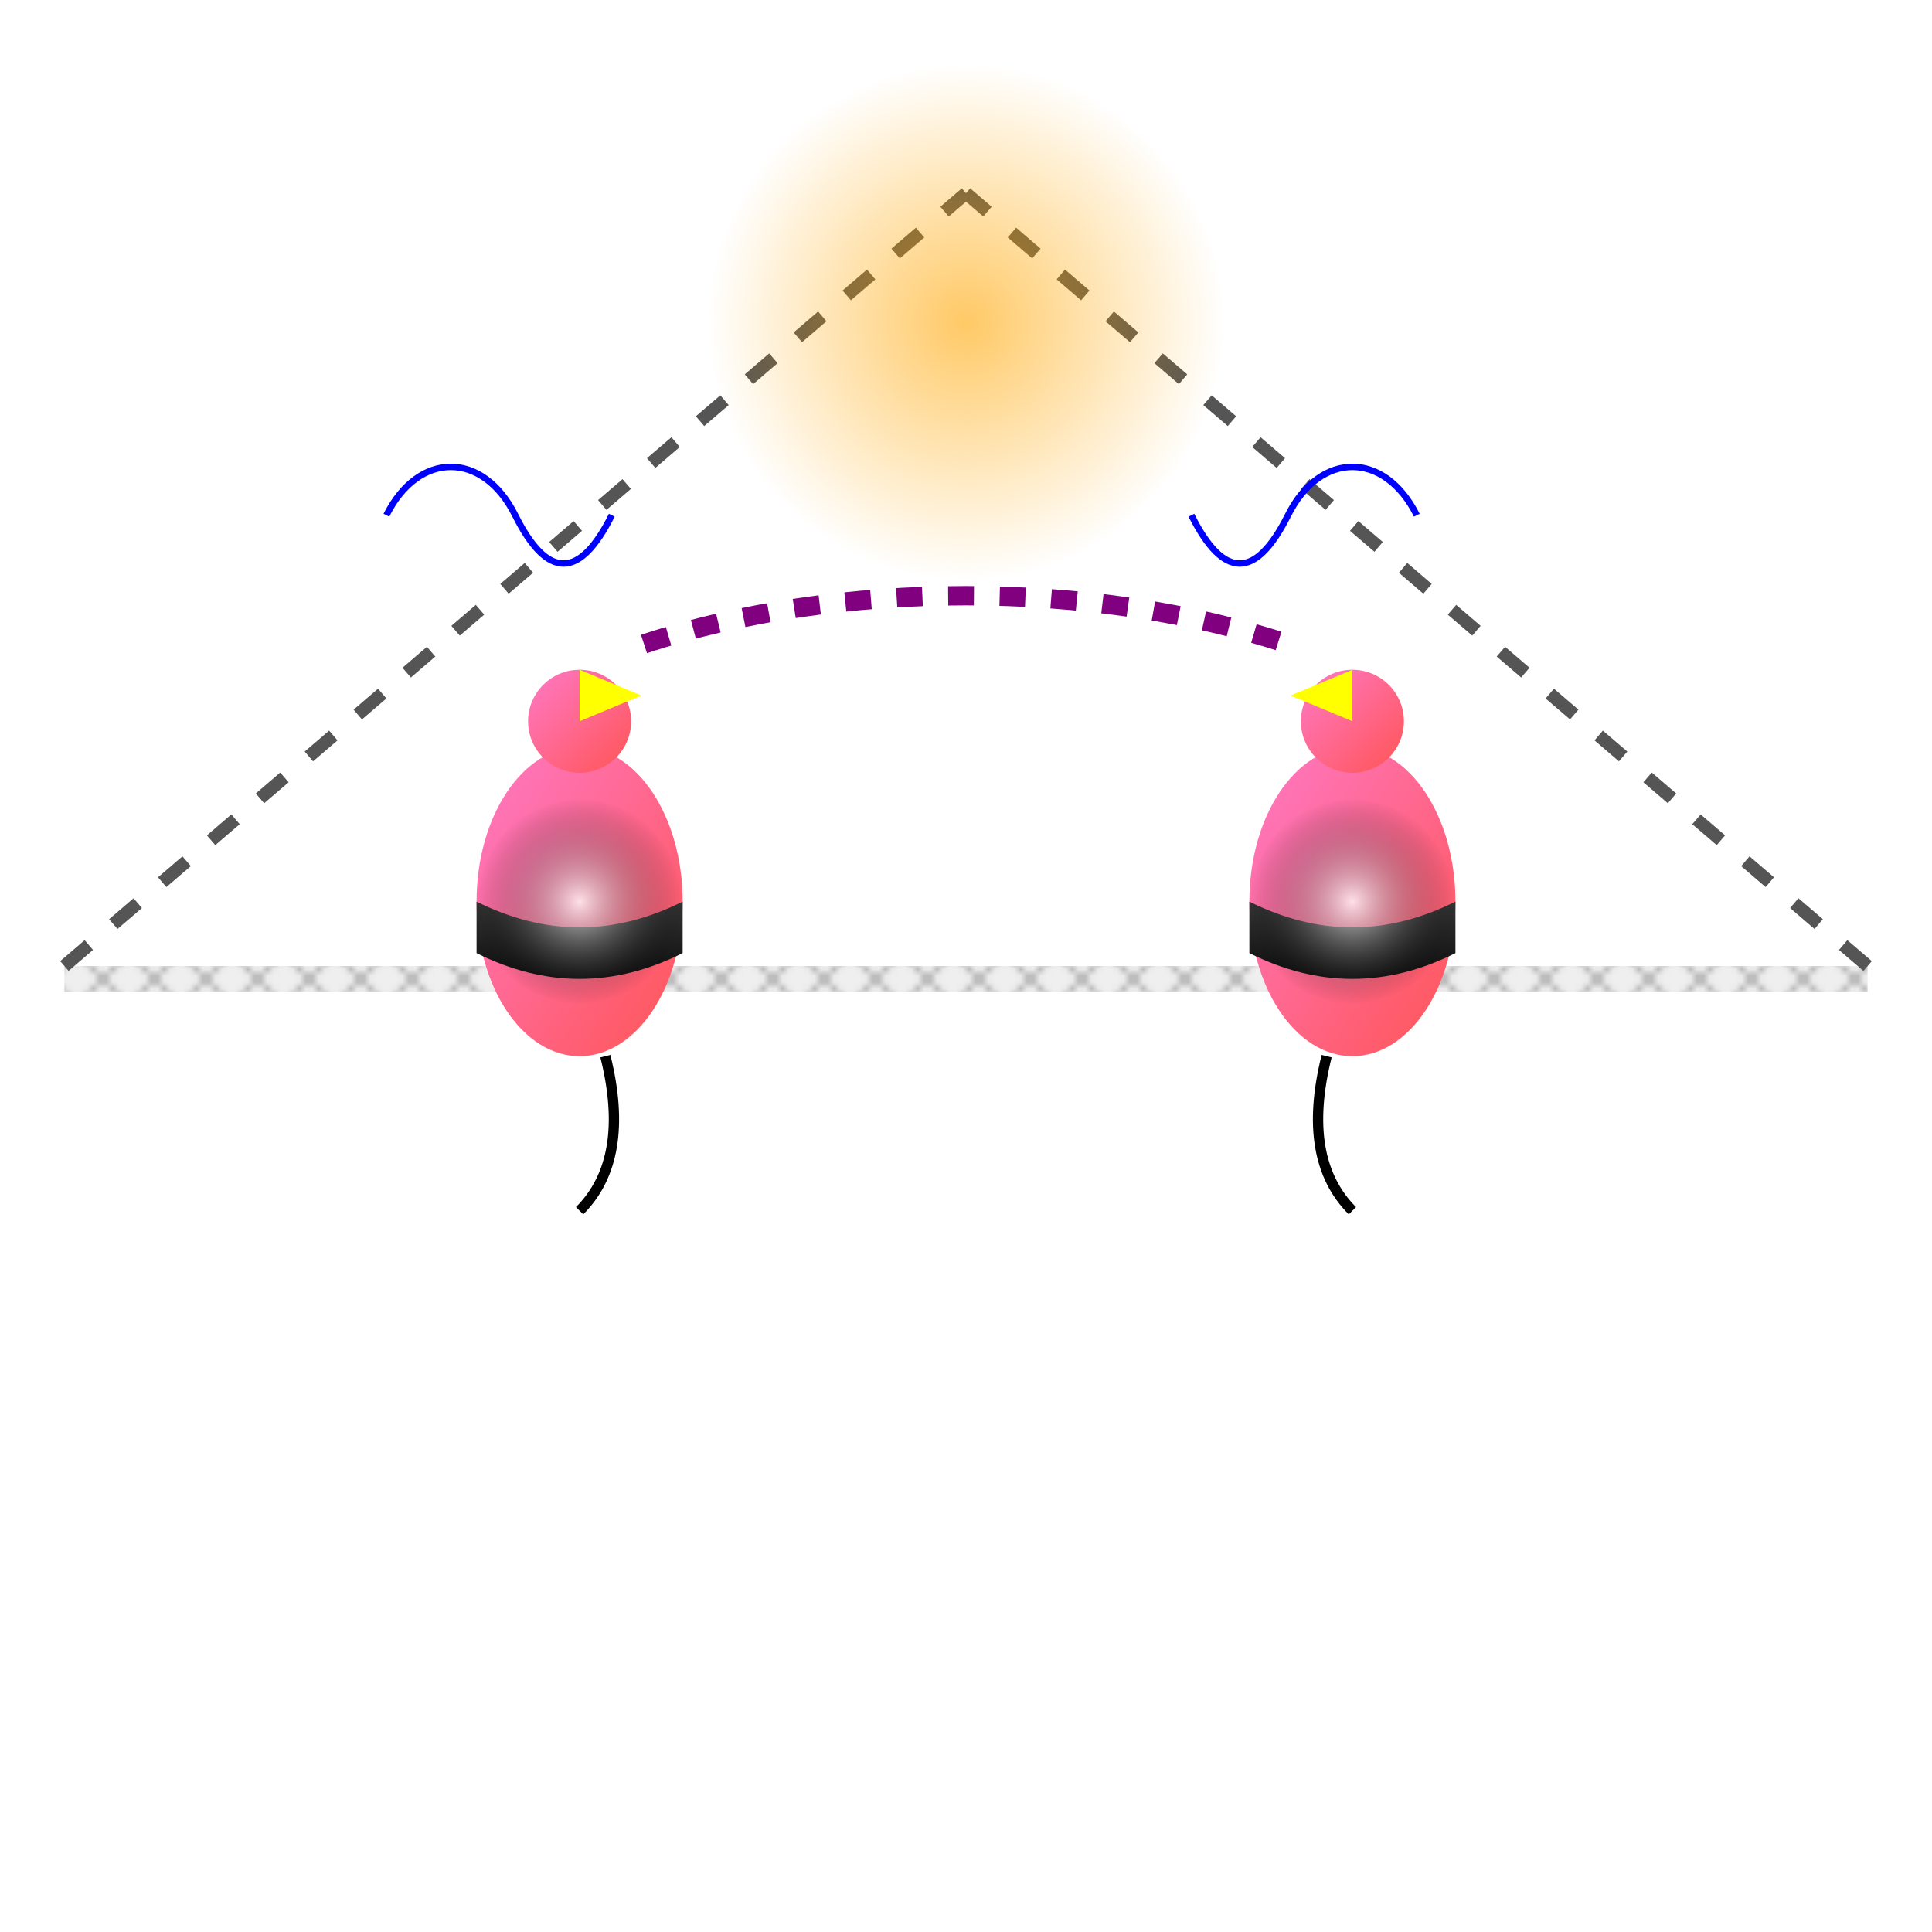 <svg viewBox="0 0 300 300" xmlns="http://www.w3.org/2000/svg">
  <defs>
    <linearGradient id="flamingoBody" x1="0" y1="0" x2="1" y2="1">
      <stop offset="0%" stop-color="#ff79c6"/>
      <stop offset="100%" stop-color="#ff5555"/>
    </linearGradient>
    <linearGradient id="tuxSuit" x1="0" y1="0" x2="0" y2="1">
      <stop offset="0%" stop-color="#333"/>
      <stop offset="100%" stop-color="#000"/>
    </linearGradient>
    <radialGradient id="featherShine" cx="50%" cy="50%" r="50%">
      <stop offset="0%" stop-color="white" stop-opacity="0.8" />
      <stop offset="100%" stop-color="transparent" />
    </radialGradient>
    <pattern id="tightropePattern" width="8" height="8" patternUnits="userSpaceOnUse">
      <rect width="8" height="8" fill="#efefef"/>
      <path d="M0,0 L8,8 M8,0 L0,8" stroke="#999" stroke-width="0.5" />
    </pattern>
  </defs>
  
  <!-- High-wire Tightrope -->
  <rect x="10" y="150" width="280" height="4" fill="url(#tightropePattern)" />
  <line x1="10" y1="150" x2="150" y2="30" stroke="#555" stroke-width="2" stroke-dasharray="5,5" />
  <line x1="290" y1="150" x2="150" y2="30" stroke="#555" stroke-width="2" stroke-dasharray="5,5" />
  
  <!-- Flamingo 1 (Left, mirror flipped) -->
  <g transform="translate(90,140) scale(0.8)">
    <!-- Body -->
    <ellipse cx="0" cy="0" rx="20" ry="30" fill="url(#flamingoBody)" />
    <!-- Tuxedo overlay -->
    <path d="M -20,0 Q 0,10 20,0 L 20,10 Q 0,20 -20,10 Z" fill="url(#tuxSuit)" />
    <!-- Head -->
    <circle cx="0" cy="-35" r="10" fill="url(#flamingoBody)" />
    <!-- Beak -->
    <polygon points="0,-45 12,-40 0,-35" fill="yellow" />
    <!-- Leg -->
    <path d="M 5,30 Q 10,50 0,60" stroke="black" stroke-width="2" fill="none" />
    <!-- Feather Shine -->
    <circle cx="0" cy="0" r="20" fill="url(#featherShine)" />
  </g>
  
  <!-- Flamingo 2 (Right) -->
  <g transform="translate(210,140) scale(0.8)">
    <!-- Body -->
    <ellipse cx="0" cy="0" rx="20" ry="30" fill="url(#flamingoBody)" />
    <!-- Tuxedo overlay -->
    <path d="M -20,0 Q 0,10 20,0 L 20,10 Q 0,20 -20,10 Z" fill="url(#tuxSuit)" />
    <!-- Head -->
    <circle cx="0" cy="-35" r="10" fill="url(#flamingoBody)" />
    <!-- Beak -->
    <polygon points="0,-45 -12,-40 0,-35" fill="yellow" />
    <!-- Leg -->
    <path d="M -5,30 Q -10,50 0,60" stroke="black" stroke-width="2" fill="none" />
    <!-- Feather Shine -->
    <circle cx="0" cy="0" r="20" fill="url(#featherShine)" />
  </g>
  
  <!-- Tango Pose Connection (limbs intertwining) -->
  <path d="M 100,100 C 130,90 170,90 200,100" stroke="purple" stroke-width="3" fill="none" stroke-dasharray="4,4"/>
  
  <!-- Artistic Extras: swirling musical notes -->
  <g fill="none" stroke="blue" stroke-width="1">
    <path d="M 60,80 C 65,70 75,70 80,80 S 90,90 95,80" />
    <path d="M 220,80 C 215,70 205,70 200,80 S 190,90 185,80" />
  </g>
  
  <!-- A soft background sun -->
  <radialGradient id="sunGlow" cx="50%" cy="50%" r="50%">
    <stop offset="0%" stop-color="orange" stop-opacity="0.6" />
    <stop offset="100%" stop-color="orange" stop-opacity="0" />
  </radialGradient>
  <circle cx="150" cy="50" r="40" fill="url(#sunGlow)" />
</svg>